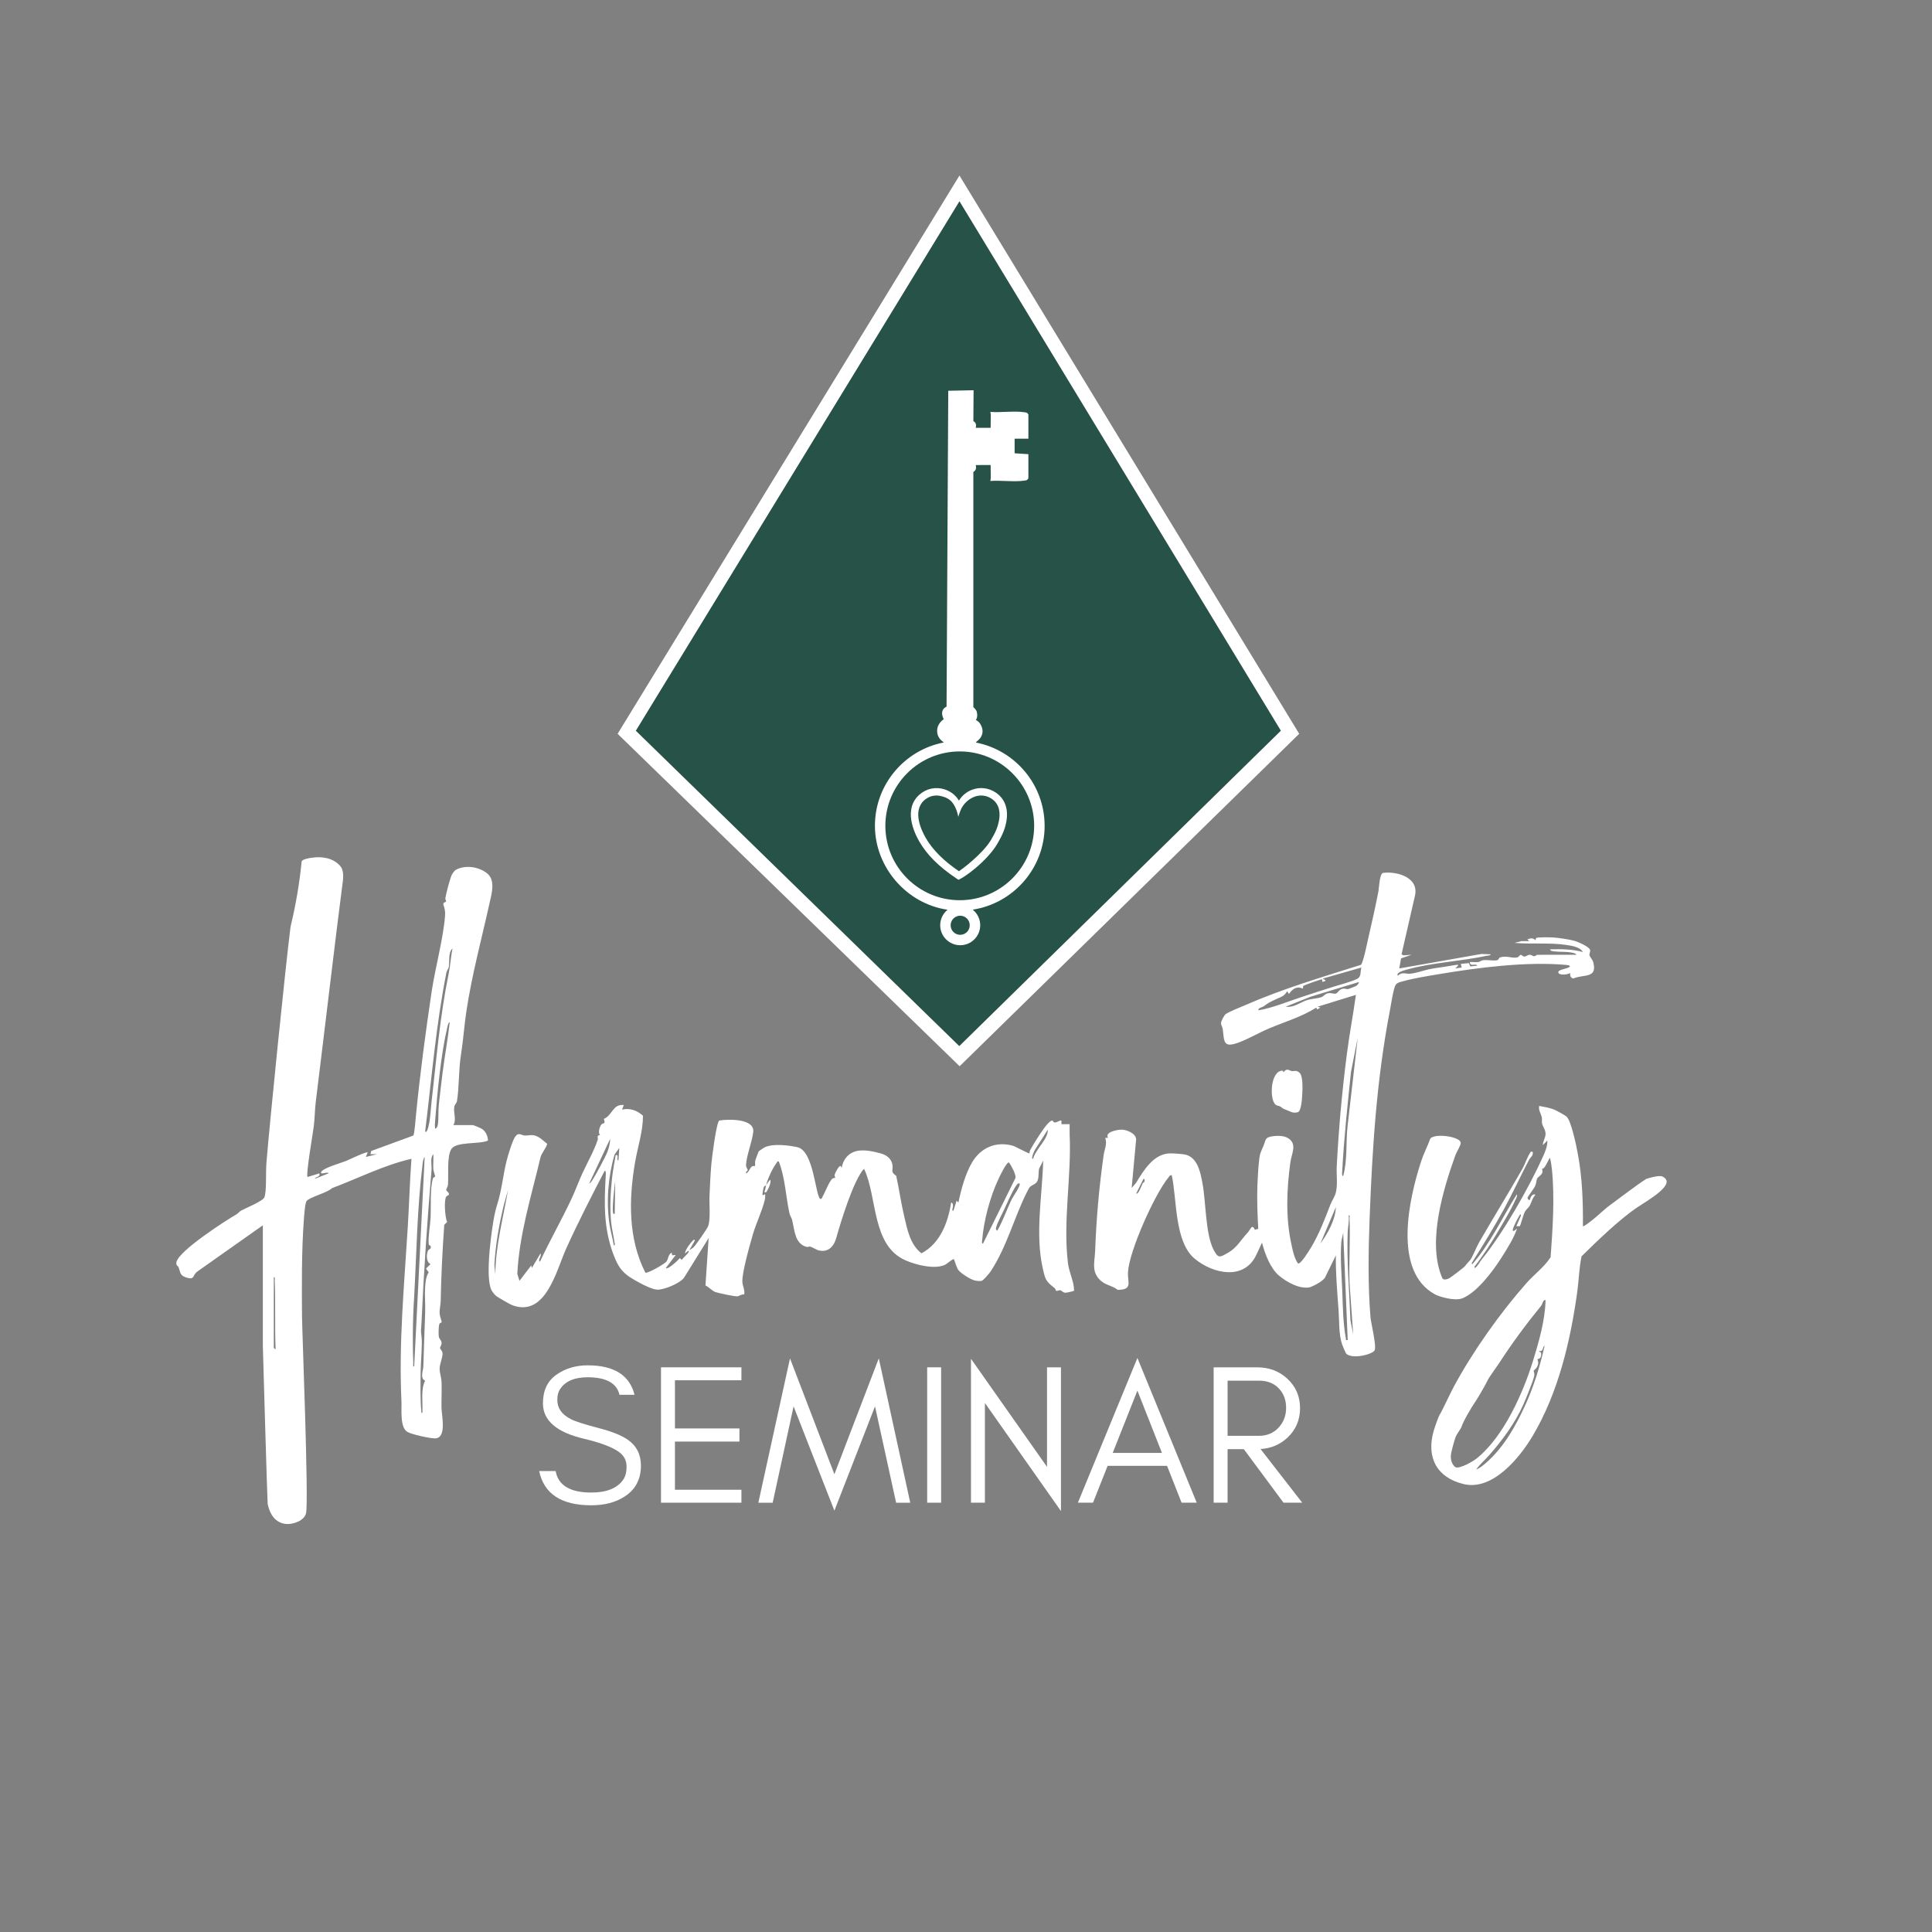 <?xml version="1.0" encoding="UTF-8"?>
<svg id="Layer_1" data-name="Layer 1" xmlns="http://www.w3.org/2000/svg" viewBox="0 0 2000 2000">
  <rect x="0" y="0" width="2000" height="2000" fill="#808080" stroke="none"/>
  <defs>
    <style>
      .cls-1 {
        fill: #fff;
      }

      .cls-2 {
        fill: #265248;
      }
    </style>
  </defs>
  <polygon class="cls-2" points="993.04 1082.97 658.15 756.46 993.23 208.24 1326.01 756.42 993.04 1082.97"/>
  <g>
    <path class="cls-1" d="M993.23,181.72l-353.88,577.91,354.04,344.14,351.53-344.14L993.23,181.72ZM993.04,1082.97l-334.89-326.51L993.23,208.24l332.78,548.18-332.97,326.55Z"/>
    <path class="cls-1" d="M1081.38,854.89c0-42.65-30.56-78.27-70.92-86.18l.13-.71c6.37-4.54,9.04-11.28,3.69-19.35-1.27-1.91-4.11-3.32-4.11-3.32,0,0,2.38-2.49,1-8.41-.54-2.3-3.57-4.95-3.57-4.95v-243.49s4-1.59,2.48-7.06l15.4-.03.16,13.42-.45,3.09c10.4-.85,25.19,1.22,35.3-.38,1.72-.28,3.05-.2,4.08-2.49v-24.87l-14.24-.93v-15.12s14.24.01,14.24.01v-24.87c-1.04-2.29-2.36-2.21-4.08-2.49-10.1-1.61-24.84.5-35.24-.35l.39,3.06-.16,13.42-15.4-.03c1.52-5.48-2.47-6.83-2.47-6.83l.23-32.06-26.22.56-1.76,326.95c-8.26,4.03-2.9,13.04-2.9,13.04,0,0-6.68,4-6.86,11.7-.16,6.75,4.01,10.26,6.96,12.38-40.58,7.74-71.35,43.46-71.35,86.26s32.73,80.76,75.19,86.91c-4.65,3.8-7.62,9.57-7.62,16.03,0,11.42,9.29,20.7,20.71,20.7s20.71-9.28,20.71-20.7c0-6.52-3.03-12.33-7.75-16.13,42.1-6.47,74.44-42.94,74.44-86.82ZM993.98,967.72c-5.45,0-9.89-4.44-9.89-9.89s4.44-9.89,9.89-9.89,9.89,4.44,9.89,9.89-4.44,9.89-9.89,9.89ZM993.54,931.91c-42.47,0-77.02-34.55-77.02-77.02s34.55-77.02,77.02-77.02,77.02,34.55,77.02,77.02-34.55,77.02-77.02,77.02Z"/>
    <path class="cls-1" d="M1030.67,820.37c-7.41-4.9-16.36-5.91-24.56-2.77-5.72,2.19-10.36,6.12-13.41,11.21-3.2-5.41-8.34-9.55-14.7-11.62-9.36-3.05-19.29-.91-26.55,5.73-16.31,14.91-5.29,38.69.2,48.23,7.97,13.83,20.62,26.38,38.67,38.37l1.91,1.23s5.35-2.04,16.75-11.38c10.04-8.24,18.78-17.87,23.37-25.75,4.69-8.05,7.72-14.32,9.31-22.5,2.61-13.44-1.29-24.36-10.98-30.75ZM1034.12,849.66c-1.22,6.28-3.28,11.63-8.41,20.11-8.76,14.48-29.95,30.15-32.99,32.14-16.06-10.94-27.34-22.27-34.44-34.59-4.57-7.93-13.88-27.58-1.67-38.74,3.64-3.33,8.22-5.08,12.93-5.08,2.02,0,4.04.41,6.07.98,7.89,2.18,10.78,6.21,13.42,11.49,1.87,3.75,3.02,9.68,3.02,9.68,0,0,1.76-6.79,4.4-10.81,2.61-3.97,6.55-7.84,12.38-10.07,5.86-2.23,12.28-1.5,17.6,2.01,8.88,5.86,9.08,15.68,7.68,22.89Z"/>
  </g>
  <g>
    <path class="cls-1" d="M512.76,1319.35c.24-29.79,8.14-58.58,13.21-87.69l-4.25,15.07c-5,20.65-8.73,41.39-9.93,62.68l.97,9.94ZM1055.41,1225.06c-1.91-.33-2.69,1.22-3.61,2.51-3.75,5.24-9.32,18.09-12.29,24.49-2.14,4.61-7.14,14.01-8.22,18.24-.47,1.81-.66,2.54,1.02,3.78,6.1-10.53,9.87-22.06,15.18-32.91,1.26-2.59,9.64-14.12,7.92-16.12M636.39,1256.17l.48-33.95c-.9,8.21-1.99,16.7-2.4,24.96-.11,2.2-.23,5.51.04,7.6.18,1.37.72,2.92,1.88,1.39M1017.65,1287.28l33.57-67.87c.75-3.52-4.43-12.94-6.68-16.04-2.57-.6-9.45,13.97-10.71,16.63-8.84,18.79-15.47,43.29-17.11,64.01-.08,1.04-.7,3.51.92,3.27M640.16,1201.47l.94-13.19-4.88,6.89c-6.67,22.39-8.75,48.48-5.34,71.69,1.1,7.49,3.31,14.86,4.58,22.3,1.72.21.82-2.01.68-3.04-.93-6.99-2.84-13.94-3.52-21.01-1.41-14.69-.67-30.57.94-45.25.89-8.04,2.36-16.1,3.78-24.06,3.98-.98.2,5.03,2.81,5.66M609.98,1225.05c1.21-.26,2.01-1.55,2.66-2.52,3.62-5.31,14.22-24.9,16.38-30.78,1.45-3.92,2.57-8.69,2.65-12.9l-21.69,46.2ZM1074.63,1189.56c2.49-3.96,6.28-8.34,8.32-12.9,1.03-2.31,1.94-4.63,1.71-7.23l-13.39,21.03c-.94,1.95-1.96,3.93-2.43,6.06-.21.94-.95,3.32.72,3.07.66-3.71,3.08-6.85,5.07-10.03M793.06,1226.94c-.33.46-1.85.76-2.34,1.88-.57,1.32-1.16,5.37-1.41,7.12-.43,3.05,2.29-.27,2.79.43.15,1.94.02,3.81-.41,5.71-2.43,10.73-9.02,24.29-12.32,35.78-3.05,10.6-11.52,39.95-10.86,49.48.29,4.13,2.84,8.27,1.84,12.71-2.65-.6-5.03,1.76-7.08,1.9-2.83.2-19.67-3.33-22.82-4.47-3.33-1.2-6.62-5.23-10.16-6.76l3.29-49.1-25.46,41.03c-4.31,5.96-21.5,13.05-28.33,12.34-4.84-.5-12.58-4.32-17-6.67-16.07-8.58-21.62-12.97-28.05-30.44-9.87-26.82-9.34-51.89-7.74-79.87.07-1.26.68-5.9-.98-6.17-13.78,26.55-27.44,53.2-39.82,80.45-10.13,22.33-20.89,70.93-55.09,59.14-3.27-1.13-13.77-7.38-16.97-9.45-1.55-1-4.77-4.99-5.54-6.73-4.99-11.33-2-40.09-.43-53.05,1.34-11.06,3.33-25.38,6.45-35.04,4.78-14.78,6.1-30.77,9.88-45.76,1.35-5.37,5.82-20.26,8.62-24.39,3.77-5.55,6.19-1.68,10.26-1.5,2.95.13,5.62-.86,9.25-.25,5.34.9,9.72,5.64,13.83,8.82-1.38,5.23-5.82,9.19-7.06,14.47-9.37,39.68-21.82,79.02-23.89,120.17l2.23,7.18,12.27-16.03.49,2.84,8.96-15.08c1.85,2.14-3.31,6.97-.49,8.47,10.3-22.18,22.59-43.49,32.91-65.66,3.87-8.33,6.97-16.97,10.7-25.14,5.48-12,12.05-23.19,16.23-35.52.57-1.68-1.81-4.47,2.46-4.77-2.46-1.98-.68-7.81.71-10.11,2.29-3.79,5.17.22,3.16-6.71,8.8-3.37,9.02-15.57,20.66-14.27l-1.88,4.71c8.38-1.8,15.31.77,21.71,6.33-.05,16.45-5.45,32.17-8.21,48.2-6.57,38.14-7.26,79.16,10.68,114.35,3.08.63,19.36-8.85,21.62-11.35,2.19-2.42,1.69-7.45,5.63-9.46l.47,2.84,3.76-.49-10.37,13.67c2.43,1.86,12.8-8.28,14.64-10.36l1.87,1.88c1.32-1.97,6.34-6.41,7.08-8.02.18-.41.24-1.55-.46-1.4l-3.3,2.82c.35-3.83,4.84-9.88,7.56-12.71.7-.73,1.87-2.47,2.8-.96l-5.64,9.91c.29.31,3.61-2.12,4.28-2.78,2.27-2.25,14.08-19.15,15.02-21.77,2.7-7.53,1-23.09,1.42-31.59.52-10.89.96-22.04,1.93-32.96.52-5.79,5.15-43.35,8.25-44.79,8.9-1.66,36.54-2.17,35.11,11.67-1.03,9.97-7,24.39-7.47,34.21-.14,2.93,1.88,4.32,1.71,5.33-.18,1.12-2.31,1.71-1.74,3.47,4.55-1.92,3.6-8.6,9.4-7.58.14-1.95-.19-3.94.25-5.88.19-.87,3.25-8.97,3.53-9.45.2-.33,5.91-3.98,6.4-4.2,8.85-3.91,24.01-2.03,33.52-.03,17.22,3.63,18.77,51.08,23.81,53.53,1.47.72,2.23-2.2,2.66-2.95,2.58-4.41,6.82-15.95,10.17-18.21.87-.59,2.65-.44,2.75-.54.11-.11-.98-1.79-.79-3.06.21-1.43,4.67-10.58,6.44-9.18l.94,1.87c1.52-9.43,7.84-16.56,17.55-17.83,7.59-.99,16.1.98,23.28,2.98,6.15,1.72,11.25,6.01,11.81,12.73.42,5.08-2.22,6.09,3.77,10.36,3.04,13.82,4.98,27.99,8.24,41.75,3.24,13.7,6.07,29.38,17.93,38.43,19.48-10.3,27.51-32.05,30.69-52.58,1.66.34,1.83,1.9,1.95,3.31.16,1.86-1.94,5.51.39,5.19l3.32-10.37,1.86,1.88c2.81-13.53,7.2-29.91,14.32-41.81,8.99-15.03,24.67-21.86,42.15-16.96,2.62.74,16.44,8.51,17.15,7.85-.06-1.49.39-2.81,1.1-4.1,3.47-6.29,13.11-21.74,17.76-26.57,6.23-6.46,4.83-1.38,7.07-1.28,3.04.13,4.28-2.18,7.1-2v3.76s8.51,0,8.51,0c.1,3.6-.17,7.23,0,10.84,2.05,42.79-7.06,89.15-1.77,132.85,1.24,10.27,6.3,18.76,6.36,28.75-.25.38-7.81,2.09-8.89,2.06-2.79-.09-3.91-2.45-5.72-2.63-1.22-.12-3.02,1.16-3.99.59-.32-.19-.6-2.03-1.51-2.74-9.23-7.19-9.66-8.7-12.36-20.69-7.98-35.49-.47-75.24.5-111.3l-4.29,8.43c-1.06,5.02.76,12.38-4.27,15.54-5.55,3.49-4.89,1.93-8.3,8.68-13.36,26.44-20.71,56.53-37.63,82.16-1.28,1.93-7.59,9.32-9.21,9.65-2.01.41-5.09.09-7.13-.38-4.39-1.01-14.06-7.17-16.79-10.57-2.12-2.65-3.48-8.4-4.86-11.66-3.77,1.31-6.64,5.06-10.09,6.41-11.07,4.32-29.22-.35-39.89-5.01-35.34-15.41-29-65.35-42.96-94.73-1.71,1.51-2.88,3.45-4.06,5.36-11.75,19.06-24.67,65.91-24.67,65.91-2.37,8.74-8.12,15.48-18.06,13.18-2.69-.62-6.25-3.18-9.07-3.98-.9-.25-2.34.63-3.36.38-12.68-3.05-12.69-17.68-15.31-28.08-.5-1.97-2.1-3.98-2.71-6.72-3.89-17.61-4.37-36.47-11-53.61-2.18-.55-1.55.43-2.15,1.19-4.32,5.48-9.39,16.51-11.05,23.33,1.39-1.92,2.46-4.03,4.25-5.65,1.8,1.98-3.24,13-4.72,13.18-2.17.25-.52-2.69-.42-3.24.25-1.34.57-2.98.89-4.29"/>
    <path class="cls-1" d="M283.44,1322.18v73.08c0,.16,1.27,1.49,1.88,1.42-1.01-23.65.05-47.56-.93-71.21-.05-1.16.72-3.5-.95-3.29M428.77,1414.59l10.86-216.86c-1.7,1.86-1.93,5.63-2.24,8.11-5.56,44.37-6.19,91.98-8.6,135.68-.34,6.2-.79,12.69-.99,18.81-.53,16.22-.63,34.79.04,50.97.05,1.15-.71,3.51.94,3.28M450.32,1218.27c.39-.87-1.58-5.82-1.71-7.84-.35-5.15.23-10.4-.02-15.55-3.58,3.43-1.46,11.38-1.89,16.49-4.44,52.86-8.03,105.49-10.39,158.42-.33,7.31-.97,6.52.07,14.11,1.04,7.6-.93,27.25-.96,36.79-.04,14.01-.59,28.1.91,41.99,1.65.22.89-2.14.94-3.28.42-10.02-1.67-21.06,2.84-30.16-5.62-2.31-1.99-10.16-1.86-15.07.52-19.05,1.26-36.8,1.89-55.64.28-8.38-.59-17.24-.08-25.54.33-5.36.8-11.46,3.73-15.86l-2.75-3.88,4.71-4.74c-4.69-1.74-4.5-10.22-2.61-13.96.91-1.81,3.66-1.12,2.61-4.73-.21-.74-1.85-.27-1.98-2-.61-8.17,1.58-19.05,1.98-27.39.55-11.4-.68-29.67,2.3-40.17.53-1.88,2.18-1.78,2.27-1.97M450.49,1168.48c1.76-.57,2.5-2.66,2.76-4.3.92-5.8.31-14.24,1.02-20.68,1.19-10.92,2.46-21.34,3.77-32.06,2.18-17.78,5.6-35.47,7.53-53.29-1.6.41-2.21,4.05-2.54,5.46-6.52,27.43-10.34,67.39-12.52,95.92-.22,2.96-.61,6.01-.02,8.94M440.11,1171.3c2.43,2.88,4.44-10.06,4.59-10.97.98-6.24,1.28-12.87,1.95-18.76,5.06-44.44,8.83-89.97,17.73-133.2,1.81-8.82,2.31-17.79,4.03-26.61-4.72,4.74-2.82,13.65-3.82,19.28-.33,1.87-2.03,3.55-2.51,5.97-10.78,54.15-15.22,109.5-21.97,164.28M469.36,1164.7h20.29c.47,0,7.69,2.99,8.69,3.58,4.37,2.57,6.57,7.52,6.82,12.39-8.59,4.2-32.66.69-37.9,8.8-4.86,7.53-2.77,27.79-3.52,37.03-.17,2.1-1.98,4.52-1.79,5.5.26,1.31,3.19,2.21,2.76,4.77-.7.94-2.12.94-2.8,2.02-2.51,3.96-1.19,21.21.89,26.26l-2.9,2.88c-1.92,26.48-3.18,52.8-3.71,79.28-.09,4.3-1.46,8.32-1.02,13.2.25,2.75,2.15,6.77,1.97,8.32-.08.67-1.77.59-2.24,1.73-.94,2.26-1.08,10.92-.6,13.44.45,2.37,2.88,3.58,2.85,6.64-.02,2.08-1.63,3.67-1.63,4.72,0,1.4,2.42,2.95,2.59,5.64.27,4.22-2.99,10.83-3,16.04,0,4.22,1.79,9.1,1.96,13.21.39,9.09-.2,18.27-.03,27.37.15,8,5.77,31.53-6.91,31.49-5.36-.02-23.59-4-28.32-6.66-8-4.5-5.83-23.32-6.22-31.51-2.89-60.45,2.87-120.71,6.56-181.02,1.43-23.4,2.07-46.87,3.78-70.24-28.72,6.63-54.94,20.11-82.32,30.43-4.61,4.72-23.28,9.22-26.28,13.35-1.61,2.22-2.48,15.21-2.75,18.94-2.43,32.5-2.18,68.21-1.93,100.93.1,14.2,7.03,189.54,4.19,203.11-1.65,7.91-13.53,11.96-20.81,11.27-11.23-1.08-16.87-10.51-18.93-20.7-.37-1.84-5-162.07-5-163.55v-124.95l-67.71,47.79c-5.49,4.11-2.49,8.95-11.23,6.36-7.05-2.08-6.32-5.28-8.24-10.62-.55-1.52-2.83-1.62-2.31-5.15,1.77-11.85,53.06-44.56,61.85-49.49,2.01-1.13,3.24-3.04,5.27-4.16,4.89-2.69,22.34-9.66,24.01-13.74.53-1.31,1.03-4.79,1.17-6.37.86-9.53.16-20.26.97-30.15,3.35-41.19,19.67-202.59,24.91-243.62,5.38-22.2,9.25-44.81,11.51-67.71,1.08-2.2,7.99-3.29,10.5-3.65,10.4-1.49,21.74.04,29.19,8.33,4.84,5.38,3.15,14.51,2.25,21.2-4.58,33.82-22.89,188.06-27.27,222.4-1.11,8.68-1.06,17.48-2.14,26.15-.82,6.57-8.38,50.36-6.48,52.45l12.26-3.76c1.16,4.03-3.56,3-4.71,5.64l14.14-5.66c-.11-2.36-9,2.19-7.53-1.39,1.68-4.09,20.73-9.48,25.45-11.35,3.03-1.2,21.43-10.14,22.66-8.94l-1.88,4.7,11.32-2.83h-6.59s.86-3.37.86-3.37l43.5-15.94c1.24-1.05,2.53-18.37,2.86-21.74,4.09-41.74,9.88-85.17,16.14-127.12,3.68-24.66,12.05-54.88,13.89-78.52.4-5.19-.4-7.33-1.84-12.13.35-2.42,2.84-2.01,2.93-2.93.06-.68-.99-2.01-.75-3.44.89-5.39,4.1-17.18,5.93-22.39.81-2.28,3.11-5.89,5.26-7.01,9.83-5.12,23.37-3.01,31.95,3.77,9.12,7.21,4.67,21.47,2.44,31.54-8.24,37.21-18.01,72.89-23.8,111.06-2.33,15.37-3.15,29.68-5.64,45.29-2.53,15.89-1.77,33.5-4.12,47.75-.41,2.5-2.35,3.65-2.75,5.75-1.24,6.5,2.52,13.22-.98,19.29"/>
    <path class="cls-1" d="M1395.15,1387.24l-4.71-112.2c-.02,3.77-1.66,7.02-1.93,10.8-1.2,16.73.35,34.29,1.02,50.92.65,16.47.71,32.71,3.77,49.07.29,1.54-.62,1.63,1.85,1.41M1400.81,1381.59l-3.81-54.18c-.6-21.96.94-44.11.04-66.06-.05-1.15.71-3.51-.93-3.28.83,5.85-.79,11.89-.99,17.4-1.1,30.63,1.68,60.98,2.88,91.5l2.82,14.62ZM1366.86,1287.29c7.73-10.52,15.61-24.57,16.03-37.71l-16.03,37.71ZM1184.4,1223.85c.4-.85,1.12-3.7-.63-3.51l-7.56,15.08c1.93,2.08,6.29-9.73,6.69-10.57.32-.68,1.39-.77,1.5-1M1390.43,1217.5c4.75-17.18,2.54-35.54,4.73-53.27l10.37-90.06-7.02,35.7c-3.5,33.81-7.21,68.02-9.05,102.4-.06,1.1-.66,5.23.98,5.23M1406.48,1016.66l-49.57,15.06-25.92,10.39c8.22,1.15,14.65-4.2,21.27-6.55,4.53-1.62,11.25-1.82,15.57-3.3,2.46-.83,3.68-3.54,7.27-4.1,3.08-.48,5.46.96,7.83.39,1.88-.45,3.02-4.01,6.54-4.88,2.91-.72,4.33.49,6,.25.43-.06,7.5-2.78,8.1-3.09.98-.51,3.82-3.34,2.89-4.17M1302.68,1045.88c14.86-2.57,29.3-8.65,43.66-13.42,11.16-3.7,22.23-7.27,33.5-10.84,6.13-1.94,20.72-5.76,25.44-8.52,4.31-2.52,2.58-7.4,4.03-11.53l-39.62,11.33c-.5,1.33,3.78.81,1.88,2.81-.1.1-2.37.83-2.83.49v-2.36c-.88-.5-17.72,5.71-19.19,6.56-1.27.73-.38,2.57-.63,2.86-.27.31-3.16-.98-4.28-1-4.73-.08-7.75,3.18-10.35,6.65l-1.87-2.82c-2.64,5.09-6.68,6.06-11.52,8.29-5.55,2.55-7.43,3.43-12.61,7.2-1.98,1.45-6,1.63-5.6,4.3M1461.22,988.38l-10.87,3.74-1.85,10.41,85.04-14.98,9.79.34c-1.03,1.61-2.67,1.16-4.17,1.49-26.74,5.8-56.33,6.93-82.84,14.35-1.85.52-11.81,2.93-9.23,6.32,4.32-4.3,8.11-1.73,12.46-2.07,6.05-.47,13.43-3.21,19.19-4.48,7.04-1.55,14.31-2.15,21.92-3.56,2.36-.44,4.96-.84,7.34-1.17,3.87-.53-.93,2.82-1.46,3.73l6.61-.94-.95-3.75,8.38-.81,1.49,3.41,7.12-.73c-.47-1.94-4.16-.52-5.97-1.09-1.24-.39-1.83-1.37-1.57-2.66,2.89-.23,6.07.37,8.91-.05,1.48-.22,2.61-1.59,4.72-1.89,4.23-.6,10.21.83,14.24.07,2.28-.43,1.8-2.37,3.04-2.83,6.33-2.35,12.78.95,17.66-.03,2.16-.43,3.04-2.6,3.92-2.74,1.11-.18,2.18,1.66,3.62,1.76,1.71.12,3.92-1.8,5.8-1.85,2.94-.07,3.58,3.37,7.49.04l41-.04c-1.04-1.9-6.02-2.42-8.13-2.7-3.97-.53-15.45-.12-18.3-1.52-.44-.21-1.19-1.23-.93-1.42,11.46-.29,22.86-.2,33.97,2.81-3.05-5.2-11.21-6.42-16.77-7.28-17.16-2.64-36.52-.72-54-2.15l7.09-1.87,8-.02-1.88-1.86c3.41-1.19,5.64-1.66,8.47.93.06-.77.3-1.95.92-2.36,1.38-.9,14.68-.65,17.49-.46,5.54.37,16.67,1.97,21.98,3.5,3.47,1,15.27,6,16.12,9.43.46,1.87-.9,3.53-.66,5.26.25,1.77,3.18,4.63,3.91,7.43,4.52,17.13-9.67,12.16-20.56,16.81-2.93-.27-3.58-3.18-3.34-5.67-2.25,1.68-11.49,2.79-12.26-.48-.78-3.35,10.09-3.68,11.8-6.11,1.32-1.28-3.56-1.75-3.89-1.78-40.83-3.69-91.16,2.78-131.71,9.62-11.01,1.85-25.79,4.19-36.28,7.13-2.74.77-6.71,1.4-8.33,3.94-2.28,3.56-4.85,20.81-5.88,26.18-13.85,72.13-18.19,141.64-21.02,214.74-1.29,33.2-1.88,70.53.91,103.68.39,4.62,6.33,29.09,4.31,33.54-2.01,4.45-23.47,9.73-29.59,3.5-.36-.37-3.79-8.36-4.17-9.5-3.53-10.57-2.81-23.99-3.61-35.06-1.37-19.03-3.09-37.96-2.83-57.06l-11.31,23.11c-3.73,5.25-14.98,9.77-15.76,9.92-10.57,2.03-23.47-5.22-31.46-11.79-9.25-7.61-15.02-23.06-17.91-34.44l-5.84,12.54c-12.53,26.8-44.4,19.9-63.49,4.41-21.51-17.46-18.62-61.8-24.09-86.73-1.99-.36-2.61,1.29-3.61,2.52-14.17,17.3-40.55,76.04-41.72,97.87-.57,10.61,5.21,18.15-10.6,18.27-5.08-4.11-11.68-4.65-16.75-8.8-11.23-9.2-7.05-19.73-6.61-32.08,1.19-33.06,4.11-65.97,8.78-98.73.88-6.19,3.86-11.35,1.61-17.72h2.84c-3.32-6.28,9.47-8.35,13.72-8.51,5.07-.19,15.21,3.67,15.46,9.98l-4.64,50.39,4.56-5.33c8.19-13.23,18.09-30.23,35.54-30.5,2.6-.04,12.54.67,14.88,1.15,13.41,2.76,16.27,18.85,18.32,29.79,3.75,19.99,2.92,52.72,11.76,69.35,4.71,8.87,6.46,7.23,14.65,2.65,9.12-5.09,13.33-13.37,20.5-21.01,2.63-2.79,4.44-9.6,7.3-2.83l3.53-.96c-.81-15.07-1.45-30.5-.86-45.66.32-8.22.96-19.16,1.97-27.26.66-5.27,2.01-7.74,3.93-12.11,3.08-6.99,1.2-9.79,10.76-10.94,4.86-.58,11.21-.5,15.42,2.3,9.29,6.16,3.32,15.58,2.07,24.6-3.89,28.08-5.08,57.57,1.1,85.39,1.42,6.4,2.93,14.39,6.86,19.6,2.95.6,11.67-13.73,13.43-16.66,8.46-14.06,14.27-29.45,19.94-44.19,1.61-4.17,4.49-8.05,5.62-12.31,2.24-8.47.55-18.49,1.01-27.28,2.01-39.03,5.53-77.98,10.54-116.77,2.62-20.36,6.49-40.61,9.32-60.93l-39.63,12.26,2.82.94-3.3,1.92-.93-1.93c-14.9,9.52-32.74,14.75-49.1,21.67-10.24,4.34-21.3,10.85-31.62,14.62-15.93,5.82-14.46-1.45-16.1-14.06-.26-2.04-1.71-4.01-1.79-5.82-.09-2.21,3.2-8.61,5.12-9.85,4.25-2.76,14.31-6.65,19.42-8.88,38.93-17.06,79.85-29.18,120.35-41.95,2.37-2.28,6.39-22.57,7.51-27.38,3.71-16,7.46-32.74,10.58-48.83.61-3.13,1.03-17.71,4.63-18.95,14.61-1.9,37.57,4.67,33.15,23.7l-13.88,60.59,1.9,1.03,8.43-.57Z"/>
    <path class="cls-1" d="M1528.23,1521.14c3.64-1.21,7.52-4.55,10.39-7.05,17.71-15.42,30.04-37.18,39.79-58.31,9.27-20.08,15.8-41.3,20.59-62.87-2.64,1.76-.82,6.33-5.65,5.67v.91c2.66-.6,2.31,3.1,1.7,5.02-.72,2.26-3.29,2.28-3.52,2.63-.12.17,1.03,2.4.86,4.03-.56,5.23-4.7,7.28-4.73,7.75-.07,1.12,1.04,2.34.59,5.12-.82,5.1-8.87,24.48-11.4,30.18-8.48,19.06-22.14,37.43-35.83,52.83-4.19,4.72-9.19,8.82-12.79,14.09M1599.94,1345.76c-2.76-.31-2.93,3.99-4.69,6.15-15.39,18.92-30.09,38.64-43.06,58.81-2.06,3.2-10.67,14.91-11.81,17.43-2.08,4.6-11.26,20.51-14.18,24.49-2.03,2.77-11.51,18.54-13.27,24.46-.57,1.92-4.91,7.21-6.19,10.79-1.43,3.97-4.17,13.94-4.73,17.95-.63,4.48.85,10.19,4.55,12.97,4.61,2.1,18.64-6.16,22.63-9.44,27.75-22.74,47.55-67.32,58.02-101.39,6.06-19.71,12.32-41.67,12.74-62.23M1720.22,1217.63c17.33,7.28-14.44,24.86-25.32,32.22-18.73,12.67-41.59,34.85-57.66,50.66-2.57,11.91-2.73,24.16-4.38,36.17-7.02,51.06-19.65,105.06-46.31,149.87-13.47,22.65-41.43,56.84-71.2,49.81-28.05-6.62-39.04-27.77-31.23-55.03.87-3.04,5.01-15.25,6.42-17.16,1.73-2.36,10.58-21.52,14.53-28.86,19.6-36.36,47.73-76.01,75.07-106.98,8.08-9.16,18.35-16.5,25.04-26.85,2.17-29.39,4.36-61.68,1.35-91.05-.19-1.85-1.35-11.8-2.35-11.8-1.68,3.32-3.21,6.7-5.33,9.81-.72,1.05-2.44,1.48-2.53,1.65-.14.26,1.02,2.07.1,4.31-.96,2.34-4.51,4.08-5.35,5.91-.6,1.32-.6,4.68-1.96,7.61-1.17,2.52-7.57,10.86-7.75,11.72-.21,1,.77,3.15,2.51,2.38.33-2.63,2.47-6.88,5.67-5.19-3.34,3.36-3.97,7.82-6.24,11.68-1.14,1.94-3.18,3.26-4.64,5.74-1.73,2.93-4.6,14.53-5.32,14.94-.92.53-2.48.04-3.61.17l4.69-10.86c.22-2.75-1.13-.79-1.73.16-1.69,2.68-6.05,11.3-6.64,14.12-.76,3.64,4.23-.43,4.61-1.53-3.51,10.64-10.5,21.46-16.58,31.04-8.6,13.53-25.04,35.7-40.31,41.75-7.73,3.06-23.69-1.59-28.33-4.13-44.12-24.09-26.7-99.85-14.1-138.23,2.65-8.07,6.44-14.9,9.25-22.82,4.05-6.03,31.19-2.4,31.54,4.16.15,2.82-4.24,9.34-5.39,12.54-12.65,35.29-28.81,88.26-14.81,124.7.66,1.71,1.09,3.93,3.11,4.25,1.66.12,3.26-.36,4.77-1.02,1.8-.79,16.23-11.84,16.84-12.89.65-1.12,3.82-4.48,5.42-6.37,1.99-2.36,6.47-13.5,8.82-17.59,14.64-25.45,30.16-50.6,44.72-76.02,3.37-5.88,5.25-12.94,9.26-18.58l1.88.47c.5,4.24-2.42,5.34-3.97,8.29-8.77,16.73-16.68,34.09-25.75,50.66-10.46,19.1-21.91,37.69-33.52,56.1l.46,1.39c18.93-21.8,31.01-48.3,46.25-72.6.86,1.91-1.08,4.84-1.87,6.62-4.22,9.58-10.99,20.7-16.38,29.85-7.83,13.28-16.15,26.35-25.63,38.51l.46,1.39c3.28-2.36,4.72-6.06,7.1-8.98,21.97-26.91,48.79-73.95,63.38-106.37,2.29-5.09,4.84-11.07,4.54-16.67l-4.7,4.72c.06-4.13,2.93-7.57,2.85-11.74-.08-4.37-2.91-7.39-3.6-10.62-.46-2.12.14-4.44-.29-6.32-.96-4.16-3.55-7.38-2.75-11.86,5.89,1.12,11.39,1.87,16.86,4.36,2.03.93,9.97,5.33,11.38,6.54,5.07,4.36,10.43,31.28,11.87,39.06,4.56,24.51,5.43,49.58,5.19,74.5.71.82,7.85-4.84,8.94-5.68,6.86-5.34,12.94-11.64,20.02-16.77,10.41-7.55,25.77-19.57,36.58-26.45,0,0,10.67-3.72,16.03-2.83"/>
    <path class="cls-1" d="M1327.98,1108.36l.64,1.65c3.84-4.9,5.81-1.63,8.67-1.25,2.97.39,4.33-1.38,7.91,1.67,4.09,3.49,3.13,18.86,2.76,24.56-.22,3.37-1.02,15.29-4.42,16.33-4.96,1.5-7.65-.67-11.6-2.19-5.12-1.97-3.11-1.33-6.68-3.7-1.23-.82-3-.49-4.74-1.86-6.67-5.23-5.53-35.77,7.46-35.21"/>
  </g>
  <g>
    <path class="cls-1" d="M562.05,1452.71c.01-13.16,4.62-23,13.82-29.53,9.21-6.53,20.03-9.79,32.46-9.79,27.25,0,43.43,10.17,48.55,30.5h-15.6c-2.8-12.09-13.78-18.14-32.95-18.14-13.53,0-22.99,4.01-28.36,12.04-2.04,2.96-3.05,6.74-3.03,11.33-.04,8.58,4.63,15.23,14.01,19.94,4.41,2.34,13.75,5.36,28.03,9.06,14.27,3.7,24.63,7.82,31.06,12.38,8.95,6.3,13.44,15.19,13.46,26.66-.02,14.08-5.6,24.74-16.73,31.96-9.34,6.1-20.89,9.15-34.64,9.15-31.04,0-49.03-11.82-53.97-35.45h17.05c2.64,14.84,14.95,22.26,36.93,22.26,15.67,0,26.62-4.36,32.85-13.07,2.42-3.38,3.63-7.99,3.63-13.83s-2.26-10.58-6.77-14.24c-6.48-5.29-18.79-10.1-36.94-14.46-28.59-6.63-42.87-18.89-42.86-36.78Z"/>
    <path class="cls-1" d="M684.27,1555.59v-140.14h83.26v13.4h-68.83v49.87h66.77v13.6h-66.77v49.87h68.83v13.4h-83.26Z"/>
    <path class="cls-1" d="M905.81,1455.85l-42.04,107.99-42.25-107.99-21.64,99.75h-14.84l32.77-149.41,45.96,119.94,45.96-119.94,32.56,149.41h-14.63l-21.85-99.75Z"/>
    <path class="cls-1" d="M959.8,1555.59v-140.14h14.43v140.14h-14.43Z"/>
    <path class="cls-1" d="M1019.57,1555.59h-14.43v-149l78.73,111.91v-103.04h14.43v148.8l-78.73-111.91v103.25Z"/>
    <path class="cls-1" d="M1223.18,1555.59l-15.03-38.13h-61.57l-15.1,38.13h-15.66l61.62-149.83,61.41,149.83h-15.66ZM1202.86,1504.07l-25.43-64.51-25.55,64.51h50.99Z"/>
    <path class="cls-1" d="M1332.71,1488.31c-7.64,7.12-16.9,11.03-27.79,11.73l43.14,55.55h-19.37l-41.09-55.44h-16.82v55.44h-14.42v-140.14h44.93c12.48,0,22.95,3.95,31.43,11.85,8.72,8.13,13.09,18.27,13.09,30.4s-4.36,22.47-13.09,30.6ZM1303.35,1486.35c8.12,0,14.78-2.75,19.99-8.24,5.36-5.66,8.04-12.57,8.04-20.73s-2.54-14.89-7.62-20.18c-5.08-5.29-11.88-7.93-20.4-7.93h-32.56v57.09h32.56Z"/>
  </g>
</svg>